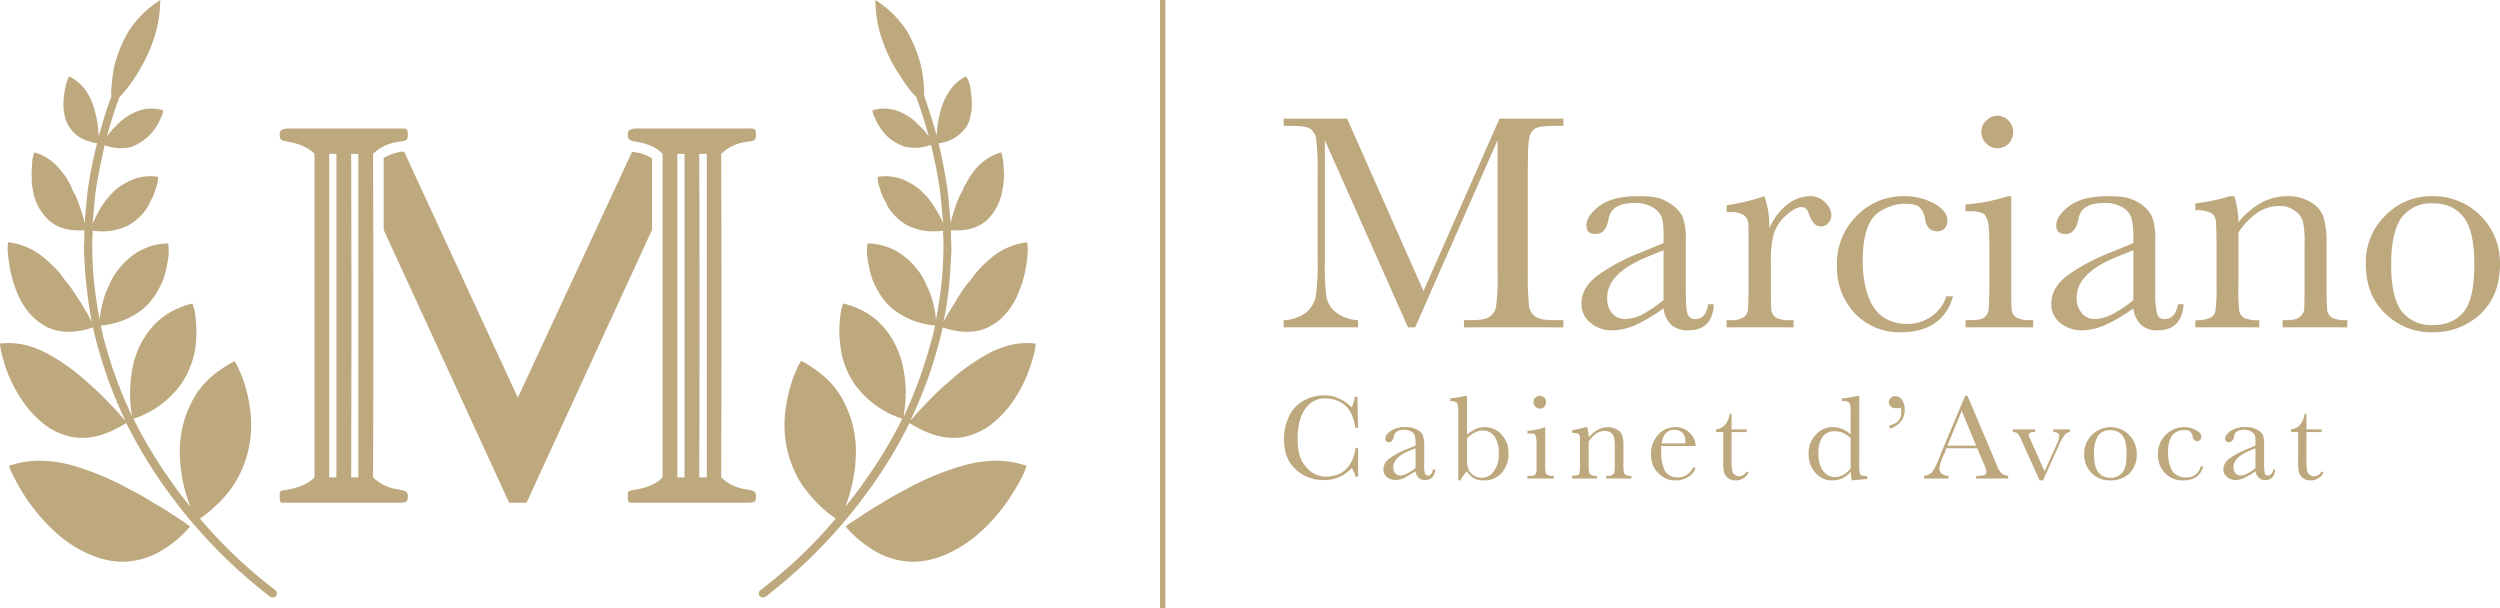 <?xml version="1.0" encoding="UTF-8"?> <svg xmlns="http://www.w3.org/2000/svg" viewBox="0 0 661.4 160.9"><defs><style>.afcb0bbb-a782-4277-ab24-400d23bffc7d,.b9e4193b-751b-42a9-97a2-3c2b68123173{fill:#bea87e;}.afcb0bbb-a782-4277-ab24-400d23bffc7d{fill-rule:evenodd;}.bc329aa8-8951-47c9-a40a-54f5de99dbc8{fill:none;stroke:#bea87e;stroke-miterlimit:10;stroke-width:1.4px;}</style></defs><g id="b27c0091-fbbe-4b24-b3a6-a605e1b0050e" data-name="Calque 2"><g id="aff2a7e0-75cf-4e85-919a-aa6443b6a6e0" data-name="Calque 1"><path class="b9e4193b-751b-42a9-97a2-3c2b68123173" d="M139.3,133l33.2-72.2V41.9a11.4,11.4,0,0,0-5.1-1.7h-.2L137,105.2,106.9,40.1h-.3a12.3,12.3,0,0,0-5.1,1.7V60.8L134.7,133h4.6Z"></path><path class="afcb0bbb-a782-4277-ab24-400d23bffc7d" d="M87.1,40.7H89v85.6H87.1V40.7m7.7,0v85.6H92.9c.1-32.1.1-53.5,0-85.6Zm3.9,0a11.7,11.7,0,0,1,6.2-3.1c2-.4,3,0,3-1.9s-.4-1.7-2.7-1.7H76.1c-1.7.1-2.1.6-2.1,1.5s-.1,1.6,1.7,1.9q5.1.8,7.5,3.3v85.6q-2.4,2.5-7.5,3.3c-1.9.3-1.7.3-1.7,2s.4,1.4,2.1,1.4h29.1c2.3,0,2.7-.1,2.7-1.7s-1-1.5-3-1.9a11.4,11.4,0,0,1-6.2-3.1C98.8,94.2,98.8,72.8,98.7,40.7Z"></path><path class="afcb0bbb-a782-4277-ab24-400d23bffc7d" d="M179.2,40.7h1.9v85.6h-1.9V40.7m7.8,0v85.6H185c.1-32.1.1-53.5,0-85.6Zm3.8,0a11.7,11.7,0,0,1,6.2-3.1c2.1-.4,3,0,3-1.9s-.4-1.7-2.7-1.7H168.2c-1.7.1-2.1.6-2.1,1.5s-.1,1.6,1.7,1.9c3.5.5,5.9,1.6,7.5,3.3v85.6q-2.4,2.5-7.5,3.3c-1.8.3-1.7.3-1.7,2s.4,1.4,2.1,1.4h29.1c2.3,0,2.7-.1,2.7-1.7s-.9-1.5-3-1.9a11.7,11.7,0,0,1-6.2-3.1C190.9,94.2,190.9,72.8,190.8,40.7Z"></path><path class="b9e4193b-751b-42a9-97a2-3c2b68123173" d="M358.6,118.5h.7v7.6h-.7a6,6,0,0,0-1-2.3,9.5,9.5,0,0,1-7.3,3.2,10.5,10.5,0,0,1-7.7-3c-2-1.9-2.9-4.5-2.9-7.8a13.8,13.8,0,0,1,1.3-6,8.9,8.9,0,0,1,3.9-4.2,10.8,10.8,0,0,1,5.3-1.4,8.9,8.9,0,0,1,4.4,1,10.6,10.6,0,0,1,3,2.2,9,9,0,0,0,.8-2.8h.7l.2,8.2h-.7c-.5-2.9-1.4-4.9-2.9-6.1a8.2,8.2,0,0,0-5-1.7,6.1,6.1,0,0,0-5.4,2.8c-1.3,1.8-2,4.4-2,7.9s.7,5.7,2.2,7.4a6.9,6.9,0,0,0,5.4,2.6,9.4,9.4,0,0,0,3.6-.8,7.3,7.3,0,0,0,2.9-2.9A9.8,9.8,0,0,0,358.6,118.5Z"></path><path class="b9e4193b-751b-42a9-97a2-3c2b68123173" d="M379.1,124.2h.6c-.1,1.8-1,2.8-2.7,2.8a2.4,2.4,0,0,1-1.7-.6,3,3,0,0,1-.8-1.7l-2.9,1.7a6,6,0,0,1-2.4.6,3.8,3.8,0,0,1-2.3-.8,2.5,2.5,0,0,1-.9-2,3.5,3.5,0,0,1,1.6-2.9,19.2,19.2,0,0,1,4.4-2.4l2.5-1v-.6a8.8,8.8,0,0,0-.2-2,1.9,1.9,0,0,0-.9-1.1,3.8,3.8,0,0,0-1.9-.5c-1.6,0-2.5.6-2.7,1.6s-.6,1.7-1.3,1.7a.9.9,0,0,1-1-1c0-.6.4-1.2,1.3-1.9a6.2,6.2,0,0,1,4-1.1,5.5,5.5,0,0,1,3.1.7,2.9,2.9,0,0,1,1.5,1.4,7.6,7.6,0,0,1,.4,2.5v5.3a6.9,6.9,0,0,0,.2,2.4.8.8,0,0,0,.8.5C378.5,125.8,378.9,125.3,379.1,124.2Zm-4.6-5.6-1.8.7c-2.7,1.2-4.1,2.6-4.1,4.3a2.8,2.8,0,0,0,.5,1.6,1.8,1.8,0,0,0,1.4.6,4.1,4.1,0,0,0,1.7-.5,11.1,11.1,0,0,0,2.3-1.5Z"></path><path class="b9e4193b-751b-42a9-97a2-3c2b68123173" d="M386.4,127.1h-.6V109.7a14.3,14.3,0,0,0-.1-2.5,1.6,1.6,0,0,0-.5-.8,2.8,2.8,0,0,0-1.5-.3v-.7l2.3-.3,1.8-.4h.3V115a11.4,11.4,0,0,1,2.3-1.5,6,6,0,0,1,6.9,1.5,7.1,7.1,0,0,1,1.8,5,7.6,7.6,0,0,1-1.8,5.1,6.2,6.2,0,0,1-4.8,2,5.3,5.3,0,0,1-2.6-.6,5.2,5.2,0,0,1-1.8-1.8A8.1,8.1,0,0,0,386.4,127.1Zm1.7-11.1v5.1a9,9,0,0,0,.3,2.8,3.2,3.2,0,0,0,1.2,1.7,4.1,4.1,0,0,0,2.4.8,3.9,3.9,0,0,0,3.2-1.7,7.5,7.5,0,0,0,1.3-4.9,7,7,0,0,0-1.2-4.4,3.6,3.6,0,0,0-3-1.5,5,5,0,0,0-2.1.5A7.3,7.3,0,0,0,388.1,116Z"></path><path class="b9e4193b-751b-42a9-97a2-3c2b68123173" d="M408.8,113v9.1a16.4,16.4,0,0,0,.1,2.7,1.2,1.2,0,0,0,.4.8,2.8,2.8,0,0,0,1.5.3h.3v.7h-7v-.7h.5a2.6,2.6,0,0,0,1.5-.3,3,3,0,0,0,.4-.8v-6.6a8.4,8.4,0,0,0-.2-2.8.9.9,0,0,0-.6-.7h-1.6v-.7a19.8,19.8,0,0,0,4.4-.9Zm-3.1-6.6a1.7,1.7,0,0,1,1.7-1.7,2.1,2.1,0,0,1,1.2.5,1.6,1.6,0,0,1,.4,1.2,1.9,1.9,0,0,1-.4,1.2,2.1,2.1,0,0,1-1.2.5,1.7,1.7,0,0,1-1.2-.5A2.1,2.1,0,0,1,405.7,106.4Z"></path><path class="b9e4193b-751b-42a9-97a2-3c2b68123173" d="M419.5,113h.4a9.6,9.6,0,0,1,.4,2.7,10.6,10.6,0,0,1,2.4-2,6.4,6.4,0,0,1,2.7-.7,4.9,4.9,0,0,1,2.5.7,2.8,2.8,0,0,1,1.3,1.6,9.4,9.4,0,0,1,.3,2.8v4a16.5,16.5,0,0,0,.1,2.8.8.8,0,0,0,.5.7,2.6,2.6,0,0,0,1.5.3v.7h-6.7v-.7h.3c.8,0,1.3-.1,1.5-.4a.8.8,0,0,0,.4-.7,15,15,0,0,0,.1-2.7v-4.2a10.9,10.9,0,0,0-.2-2.2,2.1,2.1,0,0,0-.8-1.2,2.9,2.9,0,0,0-1.7-.5,4.7,4.7,0,0,0-2.2.7,8.1,8.1,0,0,0-2,2.1v5.3a16.5,16.5,0,0,0,.1,2.8c.1.3.2.6.5.7a3,3,0,0,0,1.6.3v.7h-6.6v-.7l1.5-.2c.3-.2.5-.4.5-.7a17.2,17.2,0,0,0,.1-2.9v-6.6a2.2,2.2,0,0,0-.5-.8l-1.6-.2v-.7A26.1,26.1,0,0,0,419.5,113Z"></path><path class="b9e4193b-751b-42a9-97a2-3c2b68123173" d="M448.6,118h-9.1v1.4a10.4,10.4,0,0,0,1,5.2,3.6,3.6,0,0,0,3.2,1.7,4.4,4.4,0,0,0,4.2-2.6h.7a4.1,4.1,0,0,1-2,2.5,6.3,6.3,0,0,1-3.3.9,5.5,5.5,0,0,1-3.1-.8,7.1,7.1,0,0,1-2.5-2.4,7,7,0,0,1-.9-3.7,7.4,7.4,0,0,1,1.8-5.1,5.9,5.9,0,0,1,4.6-2.1,5,5,0,0,1,3.9,1.6A4.8,4.8,0,0,1,448.6,118Zm-2.8-.7a1.3,1.3,0,0,0,.1-.6,3.1,3.1,0,0,0-.8-2.2,3.2,3.2,0,0,0-2.1-.8c-1.9,0-3,1.2-3.4,3.6Z"></path><path class="b9e4193b-751b-42a9-97a2-3c2b68123173" d="M462.1,114.3h-4v7.9a11,11,0,0,0,.2,2.4,1.3,1.3,0,0,0,.7,1,1.5,1.5,0,0,0,1.1.4,2.3,2.3,0,0,0,2-1.3l.5.3a2.9,2.9,0,0,1-1.5,1.6,3.4,3.4,0,0,1-1.9.5,3.2,3.2,0,0,1-2-.6,2.8,2.8,0,0,1-1.1-1.6,12.9,12.9,0,0,1-.2-3.2v-7.4H454v-.7a3.8,3.8,0,0,0,2.3-1.1,5.5,5.5,0,0,0,1.3-3h.5v4.1h4Z"></path><path class="b9e4193b-751b-42a9-97a2-3c2b68123173" d="M489.6,114.9v-5.1a15.7,15.7,0,0,0-.1-2.6,1.2,1.2,0,0,0-.4-.8,2.6,2.6,0,0,0-1.4-.3h-.4v-.7a23,23,0,0,0,4.2-.7h.4v17.5a15.8,15.8,0,0,0,.1,2.8.9.9,0,0,0,.5.8l1.5.2v.7l-4.1.4a11.3,11.3,0,0,1-.2-2.3,9.4,9.4,0,0,1-2.4,1.8,7.5,7.5,0,0,1-2.6.5,5.7,5.7,0,0,1-4.4-2,7.2,7.2,0,0,1-1.8-4.9,6.9,6.9,0,0,1,1.9-5.2,5.9,5.9,0,0,1,4.5-2,7.4,7.4,0,0,1,2.5.5A9,9,0,0,1,489.6,114.9Zm0,1a8.5,8.5,0,0,0-2.1-1.4,5.4,5.4,0,0,0-2.2-.4,3.8,3.8,0,0,0-3,1.3,7.2,7.2,0,0,0-1.2,4.6,7.5,7.5,0,0,0,1.3,4.7,3.7,3.7,0,0,0,3,1.5,4.6,4.6,0,0,0,2.3-.6,6,6,0,0,0,1.9-1.7Z"></path><path class="b9e4193b-751b-42a9-97a2-3c2b68123173" d="M499.9,113.4v-.9c2-.4,3.1-1.5,3.1-3.4s-.2-1.1-.6-1.1h-1a1.7,1.7,0,0,1-1.2-.5,1.5,1.5,0,0,1,0-2.2,1.7,1.7,0,0,1,1.2-.5,2.1,2.1,0,0,1,1.8,1,3.9,3.9,0,0,1,.7,2.5,4.9,4.9,0,0,1-1,3.2A5.5,5.5,0,0,1,499.9,113.4Z"></path><path class="b9e4193b-751b-42a9-97a2-3c2b68123173" d="M523.1,118.6h-8.2l-.5,1.4a12.6,12.6,0,0,0-1.3,3.9,1.7,1.7,0,0,0,.7,1.5,2.9,2.9,0,0,0,1.7.5v.7H509v-.7a4.1,4.1,0,0,0,2.2-1,20.5,20.5,0,0,0,1.7-3.4l.7-1.8,6.3-15h.6l7.3,17.2.9,2.2a6.2,6.2,0,0,0,.9,1.2,3.8,3.8,0,0,0,1.7.6v.7h-8.5v-.7a9.5,9.5,0,0,0,2.2-.2,1.1,1.1,0,0,0,.5-1,8.9,8.9,0,0,0-.7-2.1Zm-.3-.7-3.8-9.2-3.8,9.2Z"></path><path class="b9e4193b-751b-42a9-97a2-3c2b68123173" d="M540.5,127.1h-.9l-4.7-10.4a6.7,6.7,0,0,0-1.1-2,2,2,0,0,0-1.3-.4v-.7h5.9v.7c-.6,0-1.1,0-1.3.2a.7.7,0,0,0-.4.6,9.8,9.8,0,0,0,.7,1.7l3.5,7.9,3.2-7.1a6.3,6.3,0,0,0,.7-2.2c0-.7-.5-1.1-1.6-1.1v-.7h4.4v.7a1.7,1.7,0,0,0-1.3.7,11.4,11.4,0,0,0-1.6,2.8Z"></path><path class="b9e4193b-751b-42a9-97a2-3c2b68123173" d="M551.4,120.1a6.9,6.9,0,0,1,2-5,6.9,6.9,0,0,1,9.9,0,6.9,6.9,0,0,1,2,5,7,7,0,0,1-2,5.2,7.3,7.3,0,0,1-5,1.8,6.7,6.7,0,0,1-6.9-7Zm2.6,0c0,2.4.4,4,1.2,4.9a3.8,3.8,0,0,0,3.1,1.4,3.9,3.9,0,0,0,3.2-1.4c.8-.9,1.1-2.5,1.1-4.9s-.3-3.9-1.1-4.9a3.9,3.9,0,0,0-3.2-1.4,4,4,0,0,0-3.2,1.4A8.6,8.6,0,0,0,554,120.1Z"></path><path class="b9e4193b-751b-42a9-97a2-3c2b68123173" d="M582.2,123.4h.7c-.7,2.5-2.5,3.7-5.4,3.7a6.4,6.4,0,0,1-4.7-1.9,6.9,6.9,0,0,1-1.9-5A7,7,0,0,1,573,115a6.8,6.8,0,0,1,8-1.2c.9.5,1.4,1.1,1.4,1.8a.9.9,0,0,1-.3.7.8.8,0,0,1-.7.4,1.2,1.2,0,0,1-1.3-1.2,3.1,3.1,0,0,0-.6-1.3,2.2,2.2,0,0,0-1.6-.4,3.9,3.9,0,0,0-3.3,1.5,7.8,7.8,0,0,0-1,4.4,9.6,9.6,0,0,0,1.1,4.9,4.1,4.1,0,0,0,3.5,1.7A3.7,3.7,0,0,0,582.2,123.4Z"></path><path class="b9e4193b-751b-42a9-97a2-3c2b68123173" d="M601.4,124.2h.5c-.1,1.8-.9,2.8-2.6,2.8a2.2,2.2,0,0,1-1.7-.6,3.1,3.1,0,0,1-.9-1.7,18.1,18.1,0,0,1-2.9,1.7,5.6,5.6,0,0,1-2.3.6,3.6,3.6,0,0,1-2.3-.8,2.6,2.6,0,0,1-1-2,3.8,3.8,0,0,1,1.6-2.9,22.9,22.9,0,0,1,4.5-2.4l2.4-1v-.6a10.4,10.4,0,0,0-.1-2,2.6,2.6,0,0,0-1-1.1,3.3,3.3,0,0,0-1.9-.5c-1.6,0-2.5.6-2.6,1.6s-.7,1.7-1.4,1.7a.9.9,0,0,1-1-1c0-.6.5-1.2,1.3-1.9a6.5,6.5,0,0,1,4.1-1.1,5.7,5.7,0,0,1,3.1.7,4.1,4.1,0,0,1,1.5,1.4,8.1,8.1,0,0,1,.3,2.5v5.3a11,11,0,0,0,.2,2.4.8.8,0,0,0,.8.5C600.7,125.8,601.2,125.3,601.4,124.2Zm-4.7-5.6-1.7.7c-2.7,1.2-4.1,2.6-4.1,4.3a2.8,2.8,0,0,0,.5,1.6,1.8,1.8,0,0,0,1.4.6,4.1,4.1,0,0,0,1.7-.5,8.6,8.6,0,0,0,2.2-1.5Z"></path><path class="b9e4193b-751b-42a9-97a2-3c2b68123173" d="M614.2,114.3h-4v7.9a11,11,0,0,0,.2,2.4,1.3,1.3,0,0,0,.7,1,1.5,1.5,0,0,0,1.1.4,2.3,2.3,0,0,0,2-1.3l.5.3a2.9,2.9,0,0,1-1.5,1.6,3.4,3.4,0,0,1-1.9.5,3.2,3.2,0,0,1-2-.6,2.8,2.8,0,0,1-1.1-1.6,12.9,12.9,0,0,1-.2-3.2v-7.4h-1.9v-.7a3.8,3.8,0,0,0,2.3-1.1,5.5,5.5,0,0,0,1.3-3h.5v4.1h4Z"></path><path class="b9e4193b-751b-42a9-97a2-3c2b68123173" d="M376.6,77l20.1-45.6h16.9v1.9h-2c-2.7,0-4.5.2-5.3.6a3.6,3.6,0,0,0-1.7,2.6c-.3,1.2-.4,4.1-.4,8.7v27a73.5,73.5,0,0,0,.3,8.5,4,4,0,0,0,1.6,3c.9.7,2.6,1,5.1,1h2.4v1.9H387.3V84.7h1.9c2.4,0,4-.3,4.9-.9a3.9,3.9,0,0,0,1.7-2.8,53.1,53.1,0,0,0,.4-8.8V37.1L374.4,86.6h-1.9l-22-49.5V69.4a60.5,60.5,0,0,0,.4,9,6.7,6.7,0,0,0,2.5,4.2,10.2,10.2,0,0,0,5.9,2.1v1.9H339.6V84.7a10.3,10.3,0,0,0,5.8-1.9,7.9,7.9,0,0,0,2.7-4.3,61.1,61.1,0,0,0,.5-9.3v-24a63.6,63.6,0,0,0-.4-8.5,3.8,3.8,0,0,0-1.7-2.7c-.8-.5-2.6-.7-5.4-.7h-1.5V31.4h16.8Z"></path><path class="b9e4193b-751b-42a9-97a2-3c2b68123173" d="M451.9,80.5h1.5c-.2,4.6-2.5,6.9-6.8,6.9a6.6,6.6,0,0,1-4.4-1.4,7.3,7.3,0,0,1-2.1-4.4,47.5,47.5,0,0,1-7.4,4.4,16.2,16.2,0,0,1-6,1.4,8.8,8.8,0,0,1-5.8-1.9,6.3,6.3,0,0,1-2.5-5.2c0-2.8,1.4-5.2,4.1-7.3a50.3,50.3,0,0,1,11.3-6.1l6.3-2.6V62.7a20.2,20.2,0,0,0-.4-5,5.2,5.2,0,0,0-2.4-2.8,8.7,8.7,0,0,0-4.9-1.2c-4,0-6.3,1.4-6.8,4.1s-1.5,4.1-3.4,4.1-2.5-.8-2.5-2.3,1.1-3.3,3.3-5,5.6-2.7,10.3-2.7,6.1.5,8,1.6a9.7,9.7,0,0,1,3.8,3.7,17,17,0,0,1,.9,6.4V77c0,3.2.1,5.2.5,6.1a1.9,1.9,0,0,0,2.1,1.3Q451.3,84.4,451.9,80.5ZM440.1,66.2,435.7,68c-7,2.9-10.5,6.4-10.5,10.8a6.1,6.1,0,0,0,1.3,4.1,4.5,4.5,0,0,0,3.5,1.5,10.8,10.8,0,0,0,4.5-1.2,39.8,39.8,0,0,0,5.6-3.8Z"></path><path class="b9e4193b-751b-42a9-97a2-3c2b68123173" d="M468.1,60.4a15.9,15.9,0,0,1,4.5-6.1,10.1,10.1,0,0,1,6.1-2.4,5.4,5.4,0,0,1,4.2,1.7,4.7,4.7,0,0,1,1.6,3.4,2.8,2.8,0,0,1-.8,2,2.5,2.5,0,0,1-1.9.9c-1.4,0-2.4-1-3.1-3s-1.3-2.1-2.2-2.1-2.6.8-4.2,2.4a10.4,10.4,0,0,0-3.1,5,26,26,0,0,0-.7,7v5.9c0,3.6,0,5.8.1,6.7a2.9,2.9,0,0,0,1.2,2.2,7,7,0,0,0,3.6.7h1.1v1.9H456.8V84.7h.9a6.3,6.3,0,0,0,3.5-.7,2.5,2.5,0,0,0,1.2-1.9c.1-.8.2-3.1.2-7V65.7c0-3.5,0-5.8-.1-6.7a2.8,2.8,0,0,0-1.2-2.1,6.4,6.4,0,0,0-3.6-.8h-.9V54.3a55.9,55.9,0,0,0,10-2.4A24.5,24.5,0,0,1,468.1,60.4Z"></path><path class="b9e4193b-751b-42a9-97a2-3c2b68123173" d="M514.9,78.4h1.8c-1.8,6.3-6.5,9.5-13.8,9.5a16.3,16.3,0,0,1-12-4.8A17.6,17.6,0,0,1,486,70.3,17.7,17.7,0,0,1,491.3,57a17.1,17.1,0,0,1,12.4-5.1,16.2,16.2,0,0,1,7.9,1.9c2.4,1.3,3.6,2.8,3.6,4.6a3.3,3.3,0,0,1-.6,1.9,2.4,2.4,0,0,1-2,.9c-1.8,0-2.9-1-3.3-3.1a5.6,5.6,0,0,0-1.5-3.3c-.7-.6-2-.9-4.1-.9s-6.3,1.2-8.2,3.7S492.8,64,492.8,69s1,9.4,2.9,12.3,5,4.4,9,4.4S513.4,83.3,514.9,78.4Z"></path><path class="b9e4193b-751b-42a9-97a2-3c2b68123173" d="M532.1,51.9V75.1c0,3.6,0,5.8.1,6.7a2.9,2.9,0,0,0,1.2,2.2,7.5,7.5,0,0,0,3.6.7h.9v1.9H520V84.7h1.3c2,0,3.2-.3,3.8-.8a3.5,3.5,0,0,0,1-2c.1-.8.2-3.1.2-6.8V65c0-3.9-.2-6.2-.6-7.1s-.8-1.4-1.5-1.6a7.6,7.6,0,0,0-3.1-.4H520V54.1a47.9,47.9,0,0,0,11.2-2.2Zm-7.9-17a3.8,3.8,0,0,1,1.3-3,4.2,4.2,0,0,1,3-1.3,4.3,4.3,0,0,1,4.1,4.3,4.5,4.5,0,0,1-1.2,3.1,4,4,0,0,1-2.9,1.2,4.1,4.1,0,0,1-3-1.2A4.2,4.2,0,0,1,524.2,34.9Z"></path><path class="b9e4193b-751b-42a9-97a2-3c2b68123173" d="M576.2,80.5h1.5q-.5,6.9-6.9,6.9a6.3,6.3,0,0,1-4.3-1.4,7.3,7.3,0,0,1-2.1-4.4,43.8,43.8,0,0,1-7.5,4.4,16.2,16.2,0,0,1-6,1.4,9.2,9.2,0,0,1-5.8-1.9,6.4,6.4,0,0,1-2.4-5.2c0-2.8,1.4-5.2,4.1-7.3a50.3,50.3,0,0,1,11.3-6.1l6.3-2.6V62.7a19.1,19.1,0,0,0-.5-5,5,5,0,0,0-2.3-2.8,8.9,8.9,0,0,0-4.9-1.2c-4.1,0-6.3,1.4-6.8,4.1s-1.6,4.1-3.4,4.1-2.5-.8-2.5-2.3,1.1-3.3,3.3-5,5.6-2.7,10.2-2.7,6.2.5,8.1,1.6a9.3,9.3,0,0,1,3.7,3.7,17,17,0,0,1,.9,6.4V77a23.8,23.8,0,0,0,.5,6.1,1.9,1.9,0,0,0,2.1,1.3C574.6,84.4,575.7,83.1,576.2,80.5ZM564.4,66.2,559.9,68c-7,2.9-10.5,6.4-10.5,10.8a6.2,6.2,0,0,0,1.4,4.1,4.4,4.4,0,0,0,3.5,1.5,10.4,10.4,0,0,0,4.4-1.2,35.1,35.1,0,0,0,5.7-3.8Z"></path><path class="b9e4193b-751b-42a9-97a2-3c2b68123173" d="M590,51.9h1.1a23.6,23.6,0,0,1,1.1,6.9,20.9,20.9,0,0,1,6.1-5.2,14.5,14.5,0,0,1,6.7-1.7,11.6,11.6,0,0,1,6.5,1.7,7.3,7.3,0,0,1,3.3,4.1,25,25,0,0,1,.7,7V75.1c0,3.9.1,6.2.2,7.1a3.1,3.1,0,0,0,1.3,1.9,9.2,9.2,0,0,0,4,.6v1.9H603.9V84.7h.8c2,0,3.2-.3,3.8-.9a3.1,3.1,0,0,0,1.1-2c0-.7.1-3,.1-6.7V64.4a24.9,24.9,0,0,0-.4-5.6,5.2,5.2,0,0,0-2.1-3,6.5,6.5,0,0,0-4.3-1.3,10.5,10.5,0,0,0-5.6,1.7,20,20,0,0,0-5.1,5.3V75.1a53.3,53.3,0,0,0,.2,7.1,2.8,2.8,0,0,0,1.3,1.9,8.9,8.9,0,0,0,4,.6v1.9H580.8V84.7a8.7,8.7,0,0,0,3.9-.6,2.4,2.4,0,0,0,1.4-1.7,47.1,47.1,0,0,0,.3-7.3V65.2c0-3.9-.1-6.2-.2-7a2.7,2.7,0,0,0-1.3-1.9,9.4,9.4,0,0,0-4.1-.7V53.8A51.9,51.9,0,0,0,590,51.9Z"></path><path class="b9e4193b-751b-42a9-97a2-3c2b68123173" d="M625.9,69.8A17.2,17.2,0,0,1,631,57.1a16.8,16.8,0,0,1,12.6-5.2,17.6,17.6,0,0,1,17.8,17.9c0,5.7-1.8,10.1-5.2,13.3a18,18,0,0,1-12.6,4.8A17.3,17.3,0,0,1,631.1,83C627.6,79.7,625.9,75.3,625.9,69.8Zm6.7.2c0,6,1,10.1,2.9,12.5a9.9,9.9,0,0,0,8.1,3.5c3.6,0,6.3-1.2,8.2-3.5s2.8-6.5,2.8-12.5-.9-10-2.8-12.5-4.6-3.7-8.2-3.7a9.7,9.7,0,0,0-8.2,3.7C633.6,60,632.6,64.2,632.6,70Z"></path><path class="b9e4193b-751b-42a9-97a2-3c2b68123173" d="M263,121.9a32.7,32.7,0,0,0-8.3,1.3,73.6,73.6,0,0,0-15.1,6.3,70.7,70.7,0,0,0-6.3,3.6,57.6,57.6,0,0,0-5,3.1l-3.4,2.2-1.2.9a30.7,30.7,0,0,0,8.5,6.9,20.4,20.4,0,0,0,8.7,2.4c5.8.2,11.5-2.4,16.3-6a47.1,47.1,0,0,0,10.9-12.4,45.1,45.1,0,0,0,2.7-4.9c.6-1.3.8-2,.7-2.1A25.1,25.1,0,0,0,263,121.9Z"></path><path class="b9e4193b-751b-42a9-97a2-3c2b68123173" d="M274,90.9a19.2,19.2,0,0,0-6.8.4,26,26,0,0,0-6.2,2.5,53.5,53.5,0,0,0-10.3,7.5c-3.1,2.6-5.5,5.3-7.4,7.2l-2.1,2.4-.2.2v-.2a111.8,111.8,0,0,0,7.1-19.1c.5-1.7.9-3.4,1.3-5.2,5,1.7,9,1.5,12.2-.1a14.5,14.5,0,0,0,4.4-3.4,18.3,18.3,0,0,0,3-4.6,31.8,31.8,0,0,0,2.7-9.7,23.1,23.1,0,0,0,.2-3.4c-.1-.8-.1-1.3-.2-1.3a18,18,0,0,0-9.8,4.4,32.3,32.3,0,0,0-3.7,3.7l-1.6,2.1a15.6,15.6,0,0,0-1.6,2c-.9,1.3-1.7,2.6-2.4,3.8l-2,3.2-1,1.9a89.6,89.6,0,0,0,1.8-13.6l.3-5.1c0-1.1,0-2.2-.1-3.3V60.9c4,.3,7-.6,9.2-2.4a13.8,13.8,0,0,0,4.2-7.2c.1-.7.3-1.4.4-2.1s.1-1.3.2-1.9-.1-2.6-.1-3.6a18.8,18.8,0,0,0-.6-3.4,13.7,13.7,0,0,0-7.1,4.8,19.8,19.8,0,0,0-2.2,3.4,7.6,7.6,0,0,0-.9,1.8l-.9,1.7a45.3,45.3,0,0,0-2.1,6.2,1.9,1.9,0,0,1-.2.8v-.2l-.7-7.6a129.2,129.2,0,0,0-2.5-13.3,10.1,10.1,0,0,0,6.5-3.3,6.6,6.6,0,0,0,1.7-2.9,16.5,16.5,0,0,0,.6-3.2,25.6,25.6,0,0,0-.5-5.8,7.2,7.2,0,0,0-1-2.5,11,11,0,0,0-4.8,4.5,17.7,17.7,0,0,0-2.3,6c-.2,1-.4,1.9-.5,2.8s-.1.8-.1,1.2a4.5,4.5,0,0,0-.1,1.1h0q-1.5-5.2-3.3-10.5V25a37.4,37.4,0,0,0-.8-7.4A35.8,35.8,0,0,0,240,8.3,27.7,27.7,0,0,0,231.6,0a33.1,33.1,0,0,0,2.1,11.4,38.5,38.5,0,0,0,4.4,8.6,33.5,33.5,0,0,0,4.3,5.7h0a104.1,104.1,0,0,1,3.3,10.4l-.5-.7-.8-1-1.9-1.9a14.6,14.6,0,0,0-5.2-3.2,10.3,10.3,0,0,0-6.5-.1,6.9,6.9,0,0,0,.7,2.1,16.2,16.2,0,0,0,2.6,4.1,10.4,10.4,0,0,0,2.2,1.9,17.1,17.1,0,0,0,2.7,1.4,11.7,11.7,0,0,0,7.3-.4,123.8,123.8,0,0,1,2.5,13l.7,7.5v.3l-.3-.8A32.8,32.8,0,0,0,246,53a8.1,8.1,0,0,0-1.2-1.4l-1.4-1.4a17.7,17.7,0,0,0-3.2-2.1,12.5,12.5,0,0,0-8-1.3,6.6,6.6,0,0,0,.4,2.5,20.3,20.3,0,0,0,.9,2.6,8.3,8.3,0,0,0,.7,1.3l.7,1.5a14.3,14.3,0,0,0,5.3,5,15.5,15.5,0,0,0,9.3,1.3v.5a10.9,10.9,0,0,0,.1,1.8v3.1l-.2,5.1a117.2,117.2,0,0,1-1.8,13.2,19.1,19.1,0,0,0-.2-2,33.4,33.4,0,0,0-.8-3.5,22.3,22.3,0,0,0-1.6-4,12.4,12.4,0,0,0-1-2,14.3,14.3,0,0,0-1.4-2,18.2,18.2,0,0,0-3.4-3.4,16,16,0,0,0-9.7-3.4,15,15,0,0,0-.1,3,30.2,30.2,0,0,0,1.5,6.8,28.1,28.1,0,0,0,2,3.8,17,17,0,0,0,3.1,3.6,20.7,20.7,0,0,0,11.4,4.5c-.4,1.8-.8,3.5-1.3,5.1a120.5,120.5,0,0,1-6.9,18.8h-.1v-.2c.1-.8.3-1.8.4-3.1a32.9,32.9,0,0,0-.6-9.6,23.4,23.4,0,0,0-5-10.4,19.4,19.4,0,0,0-4.6-3.9,21.7,21.7,0,0,0-6.2-2.5,2.5,2.5,0,0,0-.3.9,10.9,10.9,0,0,0-.5,2.5,28.4,28.4,0,0,0,.1,8.2,19.4,19.4,0,0,0,1.2,4.9,21,21,0,0,0,2.7,5.1,25.1,25.1,0,0,0,12.4,8.9,123.5,123.5,0,0,1-9.8,16.3c-1.7,2.5-3.5,4.8-5.3,7,.2-.4.3-.8.5-1.3a45.4,45.4,0,0,0,1.5-5.4,35.1,35.1,0,0,0,.8-6.7,28.1,28.1,0,0,0-3-14.1,22.3,22.3,0,0,0-4.5-6.2,30.4,30.4,0,0,0-6.9-4.9c-.1,0-.3.4-.7,1L210,99.5a41.4,41.4,0,0,0-2.3,9.9,29.5,29.5,0,0,0,1.8,13.6,25.7,25.7,0,0,0,4.4,7.5,33.5,33.5,0,0,0,7.2,6.7,122.3,122.3,0,0,1-19.9,18.9,1.1,1.1,0,0,0-.2,1.6,1.1,1.1,0,0,0,1.4.2h.1a136.1,136.1,0,0,0,28.2-29.4,117.3,117.3,0,0,0,9.9-16.6c5.5,3.5,10.5,4.6,14.9,3.6a18.3,18.3,0,0,0,6.2-2.8,28.3,28.3,0,0,0,5-4.8,36.6,36.6,0,0,0,6-11.3c.5-1.6.9-3.1,1.1-4.1A9.1,9.1,0,0,0,274,90.9Z"></path><path class="b9e4193b-751b-42a9-97a2-3c2b68123173" d="M11,121.9a33.5,33.5,0,0,1,8.4,1.3,75.1,75.1,0,0,1,15,6.3,70.7,70.7,0,0,1,6.3,3.6c2,1.1,3.7,2.2,5.1,3.1l3.3,2.2,1.2.9a30.7,30.7,0,0,1-8.5,6.9,20.4,20.4,0,0,1-8.7,2.4c-5.8.2-11.5-2.4-16.3-6A49,49,0,0,1,5.9,130.2c-1.2-2-2.1-3.7-2.7-4.9s-.8-2-.7-2.1A25.1,25.1,0,0,1,11,121.9Z"></path><path class="b9e4193b-751b-42a9-97a2-3c2b68123173" d="M0,90.9a19.1,19.1,0,0,1,6.8.4A26,26,0,0,1,13,93.8a53.5,53.5,0,0,1,10.3,7.5c3.1,2.6,5.5,5.3,7.4,7.2l2.1,2.4.2.2v-.2a111.8,111.8,0,0,1-7.1-19.1c-.5-1.7-.9-3.4-1.3-5.2-4.9,1.7-8.9,1.5-12.2-.1a15.8,15.8,0,0,1-4.4-3.4,18.3,18.3,0,0,1-3-4.6,31.8,31.8,0,0,1-2.7-9.7A23.1,23.1,0,0,1,2,65.4c.1-.8.1-1.3.2-1.3A18,18,0,0,1,12,68.5a44.4,44.4,0,0,1,3.8,3.7l1.5,2.1a15.6,15.6,0,0,1,1.6,2l2.5,3.8,1.9,3.2,1,1.9a125,125,0,0,1-1.8-13.6l-.3-5.1c0-1.1.1-2.2.1-3.3V60.9c-4,.3-7-.6-9.1-2.4a13.4,13.4,0,0,1-4.3-7.2c-.1-.7-.3-1.4-.4-2.1a12.1,12.1,0,0,1-.1-1.9,20.7,20.7,0,0,1,.1-3.6,8.8,8.8,0,0,1,.6-3.4,13.8,13.8,0,0,1,7,4.8,20.3,20.3,0,0,1,2.3,3.4,14.2,14.2,0,0,1,.8,1.8l.9,1.7a45.3,45.3,0,0,1,2.1,6.2,1.9,1.9,0,0,0,.2.8v-.2l.7-7.6a107.6,107.6,0,0,1,2.6-13.3c-3.1-.5-5.2-1.6-6.6-3.3a9.2,9.2,0,0,1-1.7-2.9,16.5,16.5,0,0,1-.6-3.2,20.7,20.7,0,0,1,.6-5.8,8.6,8.6,0,0,1,.9-2.5,11.9,11.9,0,0,1,4.9,4.5,19.8,19.8,0,0,1,2.2,6,15.1,15.1,0,0,1,.5,2.8,4.9,4.9,0,0,1,.1,1.2,4.5,4.5,0,0,1,.1,1.1.1.1,0,0,0,.1.1,105.9,105.9,0,0,1,3.3-10.5c0-.2-.1-.3-.1-.4a46.9,46.9,0,0,1,.8-7.4A35.8,35.8,0,0,1,34,8.3,27.7,27.7,0,0,1,42.4,0a33.1,33.1,0,0,1-2.1,11.4A43.1,43.1,0,0,1,36,20a33.4,33.4,0,0,1-4.4,5.7h0a104.1,104.1,0,0,0-3.3,10.4l.5-.7.8-1,1.9-1.9a14.6,14.6,0,0,1,5.2-3.2,10.3,10.3,0,0,1,6.5-.1,6.9,6.9,0,0,1-.7,2.1,13.8,13.8,0,0,1-2.6,4.1,10.4,10.4,0,0,1-2.2,1.9A17.1,17.1,0,0,1,35,38.8a11.7,11.7,0,0,1-7.3-.4c-1,4.4-1.9,8.7-2.5,13l-.7,7.5v.3a3,3,0,0,1,.4-.8A26,26,0,0,1,28,53l1.2-1.4a18.5,18.5,0,0,1,1.4-1.4,17.7,17.7,0,0,1,3.2-2.1,12.5,12.5,0,0,1,8-1.3,6.6,6.6,0,0,1-.4,2.5,20.3,20.3,0,0,1-.9,2.6,8.3,8.3,0,0,1-.7,1.3,10.1,10.1,0,0,1-.7,1.5,14.3,14.3,0,0,1-5.3,5A15.5,15.5,0,0,1,24.5,61v.5a10.9,10.9,0,0,1-.1,1.8v3.1l.2,5.1a117.2,117.2,0,0,0,1.8,13.2,19.1,19.1,0,0,1,.2-2,33.4,33.4,0,0,1,.8-3.5,22.3,22.3,0,0,1,1.6-4,12.4,12.4,0,0,1,1-2,14.3,14.3,0,0,1,1.4-2,18.2,18.2,0,0,1,3.4-3.4,16,16,0,0,1,9.7-3.4,15,15,0,0,1,.1,3,30.2,30.2,0,0,1-1.5,6.8,28.1,28.1,0,0,1-2,3.8A17,17,0,0,1,38,81.6a20.4,20.4,0,0,1-11.3,4.5,38.1,38.1,0,0,0,1.2,5.1,111.5,111.5,0,0,0,7,18.8h0v-.2c-.1-.8-.3-1.8-.4-3.1a36.8,36.8,0,0,1,.6-9.6,23.4,23.4,0,0,1,5-10.4,19.4,19.4,0,0,1,4.6-3.9,23,23,0,0,1,6.2-2.5,2.5,2.5,0,0,1,.3.9,10.9,10.9,0,0,1,.5,2.5,31.8,31.8,0,0,1,0,8.2,19.9,19.9,0,0,1-1.3,4.9,21,21,0,0,1-2.7,5.1,25.1,25.1,0,0,1-12.4,8.9,123.5,123.5,0,0,0,9.8,16.3c1.7,2.5,3.5,4.8,5.3,7-.2-.4-.3-.8-.5-1.3a40.6,40.6,0,0,1-2.3-12.1,28.1,28.1,0,0,1,3-14.1,22.3,22.3,0,0,1,4.5-6.2A30.4,30.4,0,0,1,62,95.6c.1,0,.3.4.7,1L64,99.5a41.4,41.4,0,0,1,2.3,9.9A29.5,29.5,0,0,1,64.5,123a27.6,27.6,0,0,1-4.3,7.5,36.8,36.8,0,0,1-7.3,6.7,126.5,126.5,0,0,0,19.9,18.9,1.1,1.1,0,0,1,.2,1.6,1.1,1.1,0,0,1-1.4.2h-.1a136.1,136.1,0,0,1-28.2-29.4,127.5,127.5,0,0,1-9.9-16.6c-5.5,3.5-10.5,4.6-14.9,3.6a18.3,18.3,0,0,1-6.2-2.8,28.3,28.3,0,0,1-5-4.8,36.6,36.6,0,0,1-6-11.3C.8,95,.4,93.5.2,92.5A9.1,9.1,0,0,1,0,90.9Z"></path><line class="bc329aa8-8951-47c9-a40a-54f5de99dbc8" x1="307.6" x2="307.6" y2="160.9"></line></g></g></svg> 